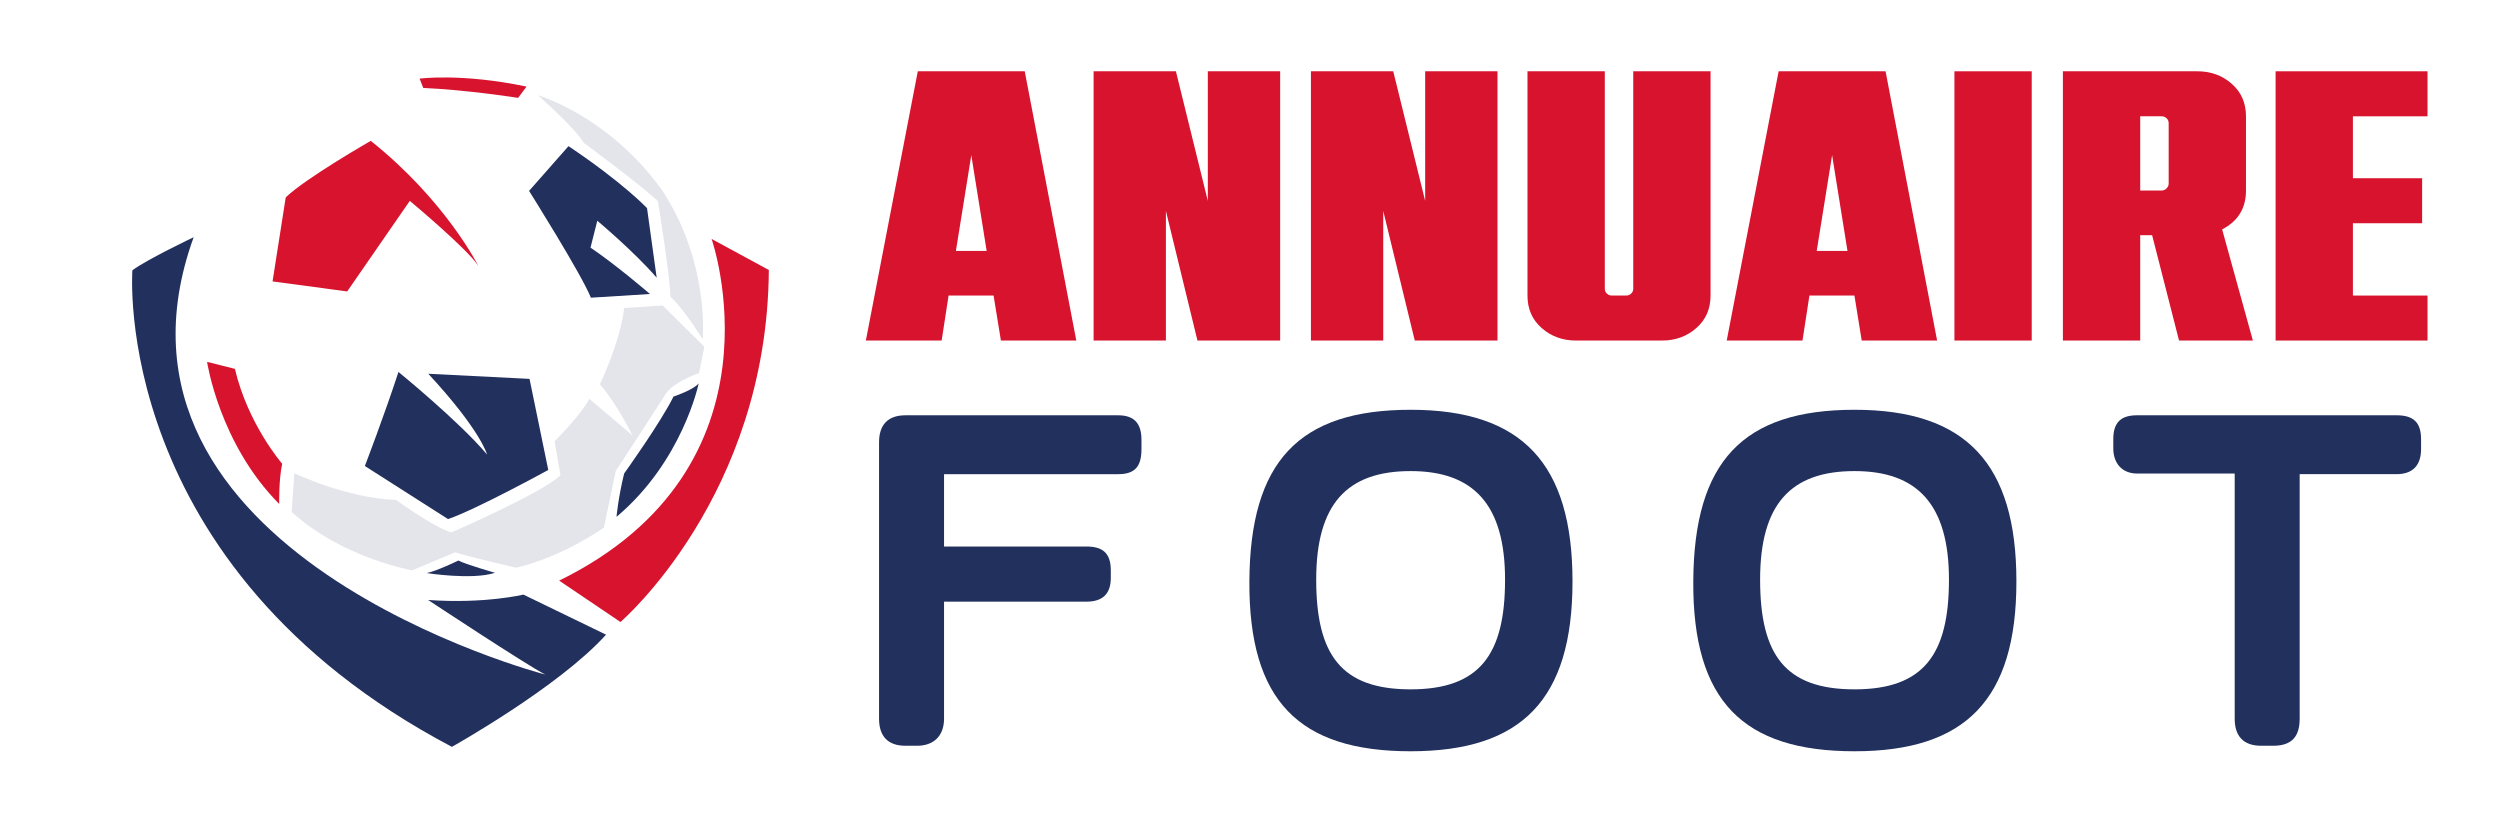 <?xml version="1.0" encoding="utf-8"?>
<!-- Generator: Adobe Illustrator 16.0.0, SVG Export Plug-In . SVG Version: 6.00 Build 0)  -->
<!DOCTYPE svg PUBLIC "-//W3C//DTD SVG 1.1//EN" "http://www.w3.org/Graphics/SVG/1.1/DTD/svg11.dtd">
<svg version="1.1" id="Calque_1" xmlns:x="http://ns.adobe.com/Extensibility/1.0/" xmlns:i="http://ns.adobe.com/AdobeIllustrator/10.0/" xmlns:graph="http://ns.adobe.com/Graphs/1.0/"
	 xmlns="http://www.w3.org/2000/svg" xmlns:xlink="http://www.w3.org/1999/xlink" x="0px" y="0px" width="180px" height="60px"
	 viewBox="0 0 180 60" enable-background="new 0 0 180 60" xml:space="preserve">
<g>
	<g>
		<path fill="#D7132E" d="M37.911,6.234l-0.607,0.812c0,0-3.656-0.576-6.83-0.714l-0.262-0.67
			C30.212,5.662,33.208,5.25,37.911,6.234z"/>
		<path fill="#E4E5EB" d="M38.718,6.855c0,0,2.606,2.254,3.304,3.422c0,0,4.315,3.183,5.348,4.22c0,0,0.864,5.312,0.901,6.876
			c0,0,0.76,0.58,2.32,3.045c0,0,0.528-5.522-2.945-10.759C43.773,8.302,38.718,6.855,38.718,6.855z"/>
		<path fill="#22305E" d="M47.281,19.995l-0.695-5.011c0,0-1.726-1.831-5.654-4.461l-2.839,3.22c0,0,3.781,6.011,4.451,7.691
			l4.255-0.266c0,0-2.437-2.097-4.282-3.339l0.488-1.935C43.004,15.894,45.666,18.119,47.281,19.995z"/>
		<path fill="#E4E5EB" d="M50.711,24.968l-0.378,1.891c0,0-1.868,0.641-2.412,1.519c-0.545,0.876-3.585,5.529-3.585,5.529
			l-0.855,4.08c0,0-2.881,2.07-6.313,2.889c0,0-3.481-0.804-4.398-1.108l-3.089,1.295c0,0-5.009-0.86-8.684-4.204l0.197-2.785
			c0,0,3.747,1.798,7.315,1.921c0,0,2.778,2.004,3.988,2.338c0,0,6.634-2.876,7.855-4.122l-0.422-2.438c0,0,1.963-1.966,2.498-3.061
			l3.112,2.641c0,0-1.204-2.419-2.354-3.68c0,0,1.474-3.02,1.752-5.496l2.768-0.187L50.711,24.968z"/>
		<path fill="#22305E" d="M50.305,27.607c0,0-1.152,5.603-5.916,9.606c0,0,0.118-1.355,0.549-3.121c0,0,2.626-3.656,3.554-5.539
			C48.491,28.553,49.904,28.089,50.305,27.607z"/>
		<path fill="#22305E" d="M38.126,27.279l1.349,6.557c0,0-5.235,2.87-7.217,3.537l-5.988-3.82c0,0,1.448-3.78,2.419-6.772
			c0,0,4.372,3.561,6.381,5.946c0,0-0.448-1.731-4.233-5.816L38.126,27.279z"/>
		<path fill="#D7132E" d="M20.104,36.287c0,0-0.041-1.723,0.212-2.896c0,0-2.475-2.856-3.402-6.832l-2.004-0.505
			C14.91,26.055,15.787,31.947,20.104,36.287z"/>
		<path fill="#D7132E" d="M34.44,19.147c0,0-2.354-4.709-7.746-9.005c0,0-4.711,2.699-6.122,4.071l-0.948,6.05l5.373,0.721
			l4.509-6.522C29.505,14.463,33.692,17.951,34.44,19.147z"/>
		<path fill="#22305E" d="M35.643,41.241c0,0-2.153-0.615-2.64-0.883c0,0-1.552,0.759-2.278,0.902
			C30.725,41.261,33.997,41.779,35.643,41.241z"/>
	</g>
	<path fill="#22305E" d="M13.943,17.08c0,0-3.355,1.593-4.411,2.381c0,0-1.636,21.322,23.004,34.312c0,0,7.704-4.307,11.099-8.077
		l-5.95-2.885c0,0-2.789,0.678-6.861,0.387c0,0,7.083,4.68,8.436,5.371C39.26,48.568,5.714,39.843,13.943,17.08z"/>
	<path fill="#D7132E" d="M40.261,41.805l4.411,2.979c0,0,10.573-9.055,10.684-25.344l-4.121-2.236
		C51.235,17.204,56.971,33.602,40.261,41.805z"/>
</g>
<g>
	<path fill="#22305E" d="M67.971,34.139v5.209h10.242c1.148,0,1.765,0.441,1.765,1.722v0.528c0,1.192-0.617,1.722-1.765,1.722
		H67.971v8.432c0,1.236-0.75,1.943-1.942,1.943h-0.839c-1.279,0-1.898-0.707-1.898-1.943V31.842c0-1.236,0.619-1.941,1.898-1.941
		h15.318c1.147,0,1.678,0.573,1.678,1.766v0.663c0,1.234-0.443,1.81-1.678,1.81H67.971z"/>
	<path fill="#22305E" d="M113.22,41.862c0,8.52-3.665,12.229-11.654,12.229c-8.034,0-11.655-3.62-11.611-12.229
		c0.047-8.651,3.577-12.358,11.611-12.358C109.599,29.504,113.22,33.387,113.22,41.862z M101.565,33.918
		c-4.592,0-6.798,2.382-6.798,7.813c0,5.43,1.809,7.902,6.798,7.902c4.987,0,6.799-2.517,6.799-7.902S106.112,33.918,101.565,33.918
		z"/>
	<path fill="#22305E" d="M145.181,41.862c0,8.52-3.665,12.229-11.653,12.229c-8.035,0-11.656-3.62-11.612-12.229
		c0.047-8.651,3.577-12.358,11.612-12.358C141.56,29.504,145.181,33.387,145.181,41.862z M133.527,33.918
		c-4.593,0-6.799,2.382-6.799,7.813c0,5.43,1.81,7.902,6.799,7.902c4.986,0,6.798-2.517,6.798-7.902S138.073,33.918,133.527,33.918z
		"/>
	<path fill="#22305E" d="M172.551,29.9c1.236,0,1.766,0.529,1.766,1.722v0.707c0,1.102-0.529,1.81-1.766,1.81h-6.975v17.612
		c0,1.236-0.529,1.943-1.897,1.943h-0.884c-1.28,0-1.897-0.707-1.897-1.943V34.095h-7.019c-1.104,0-1.722-0.752-1.722-1.812v-0.661
		c0-1.237,0.573-1.722,1.722-1.722H172.551z"/>
</g>
<g>
	<path fill="#D7132E" d="M77.493,24.519h-5.428l-0.527-3.24h-3.241l-0.498,3.24h-5.457l3.74-19.386h7.699L77.493,24.519z
		 M71.04,18.066l-1.107-6.895l-1.108,6.895H71.04z"/>
	<path fill="#D7132E" d="M92.171,24.519h-5.955l-2.271-9.332v9.332h-5.206V5.133h5.926l2.298,9.334V5.133h5.208V24.519z"/>
	<path fill="#D7132E" d="M107.818,24.519h-5.954l-2.271-9.332v9.332h-5.205V5.133h5.925l2.299,9.334V5.133h5.207V24.519z"/>
	<path fill="#D7132E" d="M119.672,24.519h-6.205c-0.959,0-1.782-0.299-2.464-0.899c-0.685-0.599-1.024-1.38-1.024-2.34V5.133h5.566
		V20.78c0,0.148,0.051,0.269,0.151,0.36c0.101,0.093,0.218,0.138,0.347,0.138h1.053c0.129,0,0.244-0.045,0.345-0.138
		c0.103-0.091,0.153-0.212,0.153-0.36V5.133h5.566v16.146c0,0.96-0.342,1.741-1.024,2.34
		C121.451,24.22,120.631,24.519,119.672,24.519z"/>
	<path fill="#D7132E" d="M139.472,24.519h-5.429l-0.524-3.24h-3.241l-0.499,3.24h-5.455l3.738-19.386h7.698L139.472,24.519z
		 M133.019,18.066l-1.107-6.895l-1.108,6.895H133.019z"/>
	<path fill="#D7132E" d="M146.284,24.519h-5.566V5.133h5.566V24.519z"/>
	<path fill="#D7132E" d="M162.207,24.519h-5.316l-1.938-7.587h-0.858v7.587h-5.566V5.133h9.693c0.959,0,1.779,0.3,2.464,0.9
		c0.683,0.6,1.024,1.381,1.024,2.34v5.345c0,1.274-0.573,2.208-1.717,2.797L162.207,24.519z M155.644,13.718
		c0.131,0,0.246-0.05,0.347-0.152c0.103-0.101,0.153-0.216,0.153-0.347V8.872c0-0.148-0.051-0.268-0.153-0.36
		c-0.101-0.093-0.216-0.139-0.347-0.139h-1.549v5.345H155.644z"/>
	<path fill="#D7132E" d="M174.782,24.519h-10.939V5.133h10.939v3.241h-5.373v4.458h4.984v3.241h-4.984v5.207h5.373V24.519z"/>
</g>
</svg>
